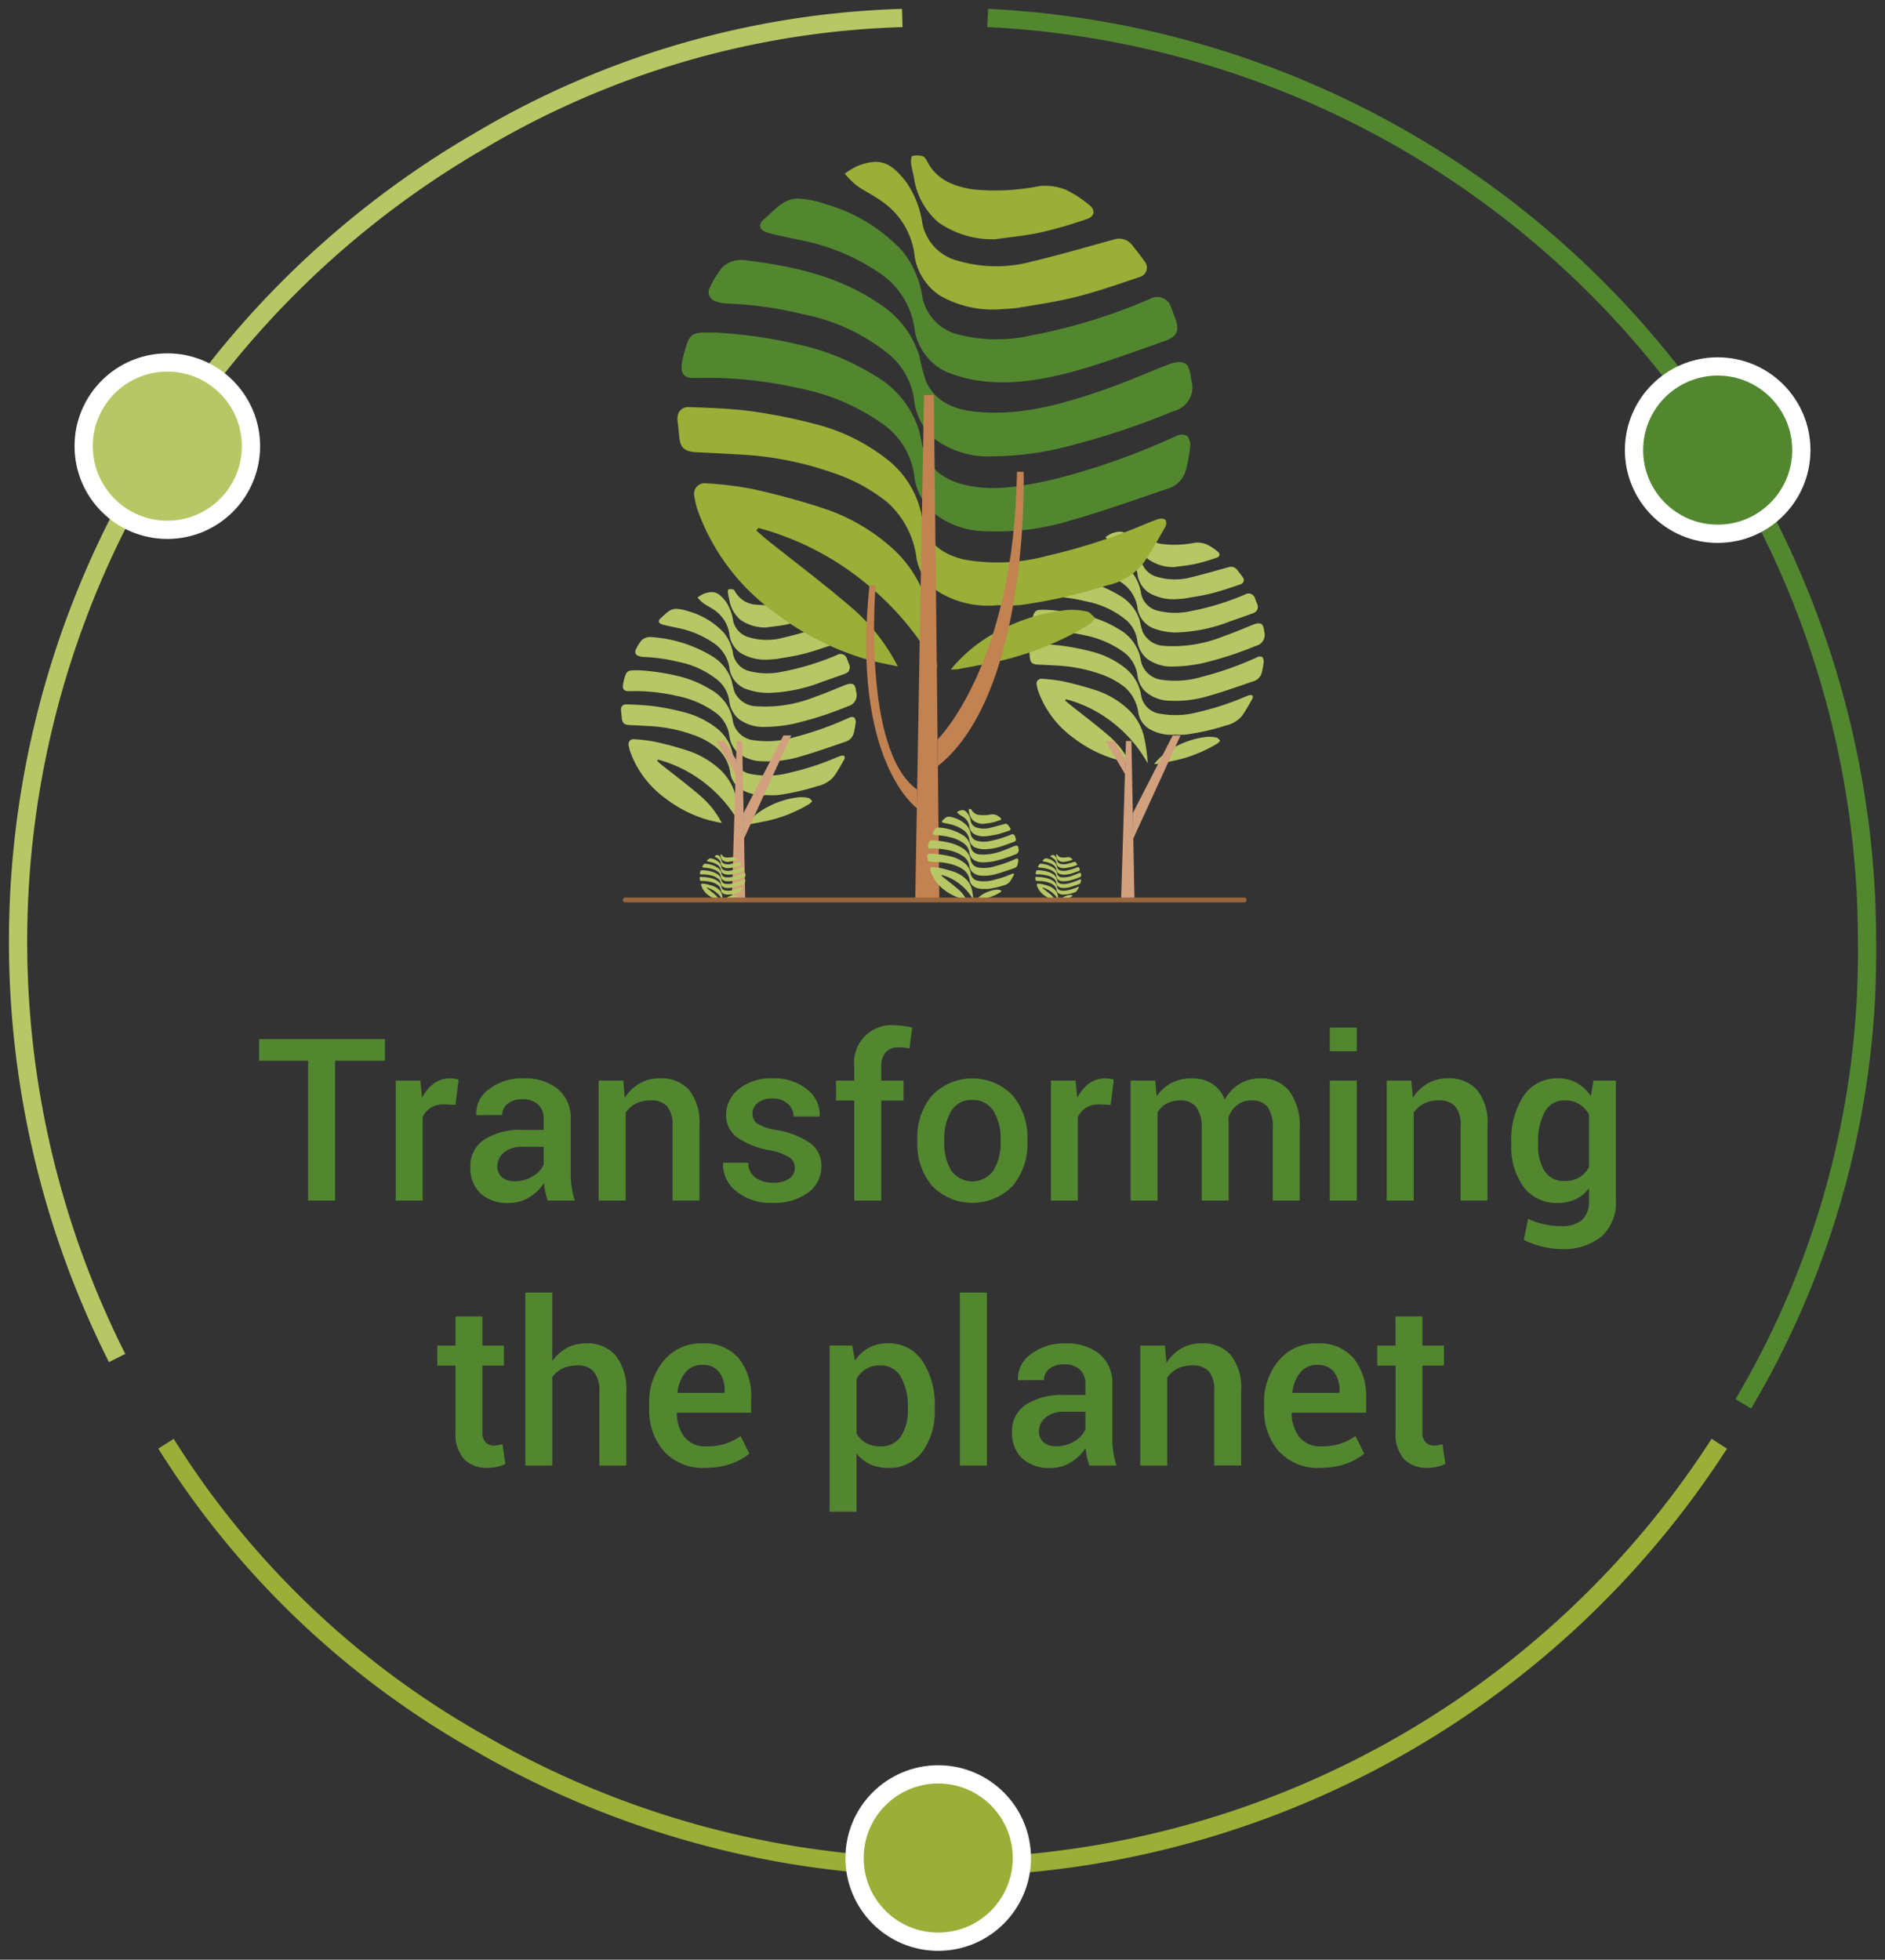 <svg xmlns="http://www.w3.org/2000/svg" xmlns:xlink="http://www.w3.org/1999/xlink" width="196.285" height="204.026" viewBox="0 0 196.285 204.026">
  <rect x="0" y="0" width="196.285" height="204.026" fill="#333333" stroke="none"/>
  <defs>
    <clipPath id="clip-path">
      <rect id="Rectangle_70100" data-name="Rectangle 70100" width="196.286" height="204.026" fill="none"/>
    </clipPath>
  </defs>
  <g id="Group_159669" data-name="Group 159669" transform="translate(19766 -6540)">
    <g id="Group_159668" data-name="Group 159668">
      <g id="Group_159667" data-name="Group 159667" transform="translate(0 13)">
        <path id="Path_32021" data-name="Path 32021" d="M26.805,50.568H21.61V65.124H18.805V50.568H13.693V48.316H26.805Z" transform="translate(-19752.719 6586.866)" fill="#528730"/>
        <path id="Path_32022" data-name="Path 32022" d="M27.136,53.149l-1.2-.045a2.522,2.522,0,0,0-1.369.345,2.3,2.3,0,0,0-.847.981v8.682h-2.8V50.621h2.563l.183,1.812a4.031,4.031,0,0,1,1.217-1.5,2.831,2.831,0,0,1,1.716-.542,2.551,2.551,0,0,1,.473.039,3.465,3.465,0,0,1,.4.1Z" transform="translate(-19745.713 6588.879)" fill="#528730"/>
        <path id="Path_32023" data-name="Path 32023" d="M32.908,63.113c-.1-.317-.183-.624-.248-.924a6.8,6.8,0,0,1-.132-.9,4.8,4.8,0,0,1-1.513,1.472,3.888,3.888,0,0,1-2.112.6,4.147,4.147,0,0,1-2.994-1,3.646,3.646,0,0,1-1.046-2.76A3.256,3.256,0,0,1,26.3,56.77a6.907,6.907,0,0,1,4.029-1.011H32.5v-1.1a2.039,2.039,0,0,0-.571-1.535,2.282,2.282,0,0,0-1.657-.556,2.359,2.359,0,0,0-1.523.457,1.443,1.443,0,0,0-.565,1.182l-2.7.012-.012-.069a3.089,3.089,0,0,1,1.322-2.62,5.591,5.591,0,0,1,3.652-1.143A5.344,5.344,0,0,1,33.97,51.5a3.9,3.9,0,0,1,1.34,3.185v5.553a10.266,10.266,0,0,0,.1,1.481,7.881,7.881,0,0,0,.335,1.393ZM29.481,61.1a3.5,3.5,0,0,0,1.9-.532A2.664,2.664,0,0,0,32.5,59.36V57.514H30.277a2.808,2.808,0,0,0-1.915.6,1.84,1.84,0,0,0-.693,1.426,1.454,1.454,0,0,0,.467,1.137,1.943,1.943,0,0,0,1.346.422" transform="translate(-19741.883 6588.879)" fill="#528730"/>
        <path id="Path_32024" data-name="Path 32024" d="M34.206,50.621l.162,1.8a4.485,4.485,0,0,1,1.541-1.5,4.128,4.128,0,0,1,2.1-.536,3.9,3.9,0,0,1,3.042,1.2,5.455,5.455,0,0,1,1.089,3.751v7.77h-2.8V55.365a3.011,3.011,0,0,0-.567-2.067,2.213,2.213,0,0,0-1.708-.611,3.336,3.336,0,0,0-1.558.341,2.735,2.735,0,0,0-1.05.94v9.143H31.643V50.621Z" transform="translate(-19735.307 6588.879)" fill="#528730"/>
        <path id="Path_32025" data-name="Path 32025" d="M45.7,59.7a1.3,1.3,0,0,0-.548-1.068,5.685,5.685,0,0,0-2.072-.756,8.421,8.421,0,0,1-3.371-1.328,2.791,2.791,0,0,1-1.166-2.354A3.394,3.394,0,0,1,39.869,51.5a5.258,5.258,0,0,1,3.5-1.113,5.416,5.416,0,0,1,3.607,1.149,3.324,3.324,0,0,1,1.31,2.764l-.022.069H45.573a1.756,1.756,0,0,0-.6-1.322,2.264,2.264,0,0,0-1.606-.559,2.288,2.288,0,0,0-1.546.463,1.444,1.444,0,0,0-.53,1.131,1.211,1.211,0,0,0,.5,1.015,5.406,5.406,0,0,0,2.043.682A8.485,8.485,0,0,1,47.3,57.136a2.867,2.867,0,0,1,1.164,2.4,3.316,3.316,0,0,1-1.391,2.752,5.843,5.843,0,0,1-3.67,1.066,5.6,5.6,0,0,1-3.843-1.245,3.525,3.525,0,0,1-1.34-2.864l.024-.069H40.85a1.871,1.871,0,0,0,.784,1.582,3.162,3.162,0,0,0,1.8.5,2.81,2.81,0,0,0,1.667-.427,1.328,1.328,0,0,0,.6-1.131" transform="translate(-19728.932 6588.879)" fill="#528730"/>
        <path id="Path_32026" data-name="Path 32026" d="M46.093,65.835V55.422h-1.9V53.345h1.9V51.889a3.9,3.9,0,0,1,4.283-4.3,5.547,5.547,0,0,1,.82.063c.276.043.589.1.934.179L51.841,50c-.154-.03-.325-.057-.514-.081a5.279,5.279,0,0,0-.6-.033,1.726,1.726,0,0,0-1.369.52,2.184,2.184,0,0,0-.455,1.487v1.456h2.321v2.076H48.9v10.41Z" transform="translate(-19723.139 6586.157)" fill="#528730"/>
        <path id="Path_32027" data-name="Path 32027" d="M48.488,56.752a6.782,6.782,0,0,1,1.531-4.578,5.841,5.841,0,0,1,8.4,0,6.782,6.782,0,0,1,1.531,4.578v.242a6.769,6.769,0,0,1-1.531,4.588,5.857,5.857,0,0,1-8.4-.006,6.771,6.771,0,0,1-1.531-4.582Zm2.805.242a5.547,5.547,0,0,0,.715,2.979,2.7,2.7,0,0,0,4.415-.006,5.431,5.431,0,0,0,.735-2.973v-.242a5.422,5.422,0,0,0-.735-2.951,2.45,2.45,0,0,0-2.22-1.158A2.4,2.4,0,0,0,52.014,53.8a5.509,5.509,0,0,0-.721,2.951Z" transform="translate(-19718.967 6588.879)" fill="#528730"/>
        <path id="Path_32028" data-name="Path 32028" d="M61.77,53.149l-1.2-.045a2.522,2.522,0,0,0-1.369.345,2.3,2.3,0,0,0-.847.981v8.682H55.549V50.621h2.563l.183,1.812a4.031,4.031,0,0,1,1.217-1.5,2.831,2.831,0,0,1,1.716-.542,2.55,2.55,0,0,1,.473.039,3.463,3.463,0,0,1,.4.1Z" transform="translate(-19712.117 6588.879)" fill="#528730"/>
        <path id="Path_32029" data-name="Path 32029" d="M62.325,50.621l.15,1.627a4.232,4.232,0,0,1,1.535-1.373,4.533,4.533,0,0,1,2.135-.485,3.861,3.861,0,0,1,2.1.554,3.359,3.359,0,0,1,1.316,1.663,4.363,4.363,0,0,1,1.523-1.627,4.1,4.1,0,0,1,2.216-.589,3.659,3.659,0,0,1,2.973,1.31,6.1,6.1,0,0,1,1.091,3.966v7.445h-2.8V55.655a3.684,3.684,0,0,0-.548-2.3,2.01,2.01,0,0,0-1.645-.664,2.409,2.409,0,0,0-1.525.485,2.706,2.706,0,0,0-.9,1.3,2.262,2.262,0,0,0,.012.3,1.689,1.689,0,0,1,.012.242v8.093H67.161V55.655A3.652,3.652,0,0,0,66.6,53.38a1.994,1.994,0,0,0-1.645-.691,2.936,2.936,0,0,0-1.448.329,2.408,2.408,0,0,0-.942.928v9.166H59.762V50.621Z" transform="translate(-19708.031 6588.879)" fill="#528730"/>
        <path id="Path_32030" data-name="Path 32030" d="M73.1,50.166H70.291V47.707H73.1Zm0,15.551H70.291V53.227H73.1Z" transform="translate(-19697.818 6586.275)" fill="#528730"/>
        <path id="Path_32031" data-name="Path 32031" d="M75.86,50.621l.162,1.8a4.485,4.485,0,0,1,1.541-1.5,4.128,4.128,0,0,1,2.1-.536,3.9,3.9,0,0,1,3.042,1.2,5.455,5.455,0,0,1,1.089,3.751v7.77h-2.8V55.365a3.012,3.012,0,0,0-.567-2.067,2.213,2.213,0,0,0-1.708-.611,3.336,3.336,0,0,0-1.558.341,2.735,2.735,0,0,0-1.05.94v9.143H73.3V50.621Z" transform="translate(-19694.902 6588.879)" fill="#528730"/>
        <path id="Path_32032" data-name="Path 32032" d="M79.883,57.042a8.258,8.258,0,0,1,1.28-4.823,4.15,4.15,0,0,1,3.6-1.828,3.926,3.926,0,0,1,1.968.481,4.145,4.145,0,0,1,1.436,1.379l.278-1.627h2.33v12.49a4.718,4.718,0,0,1-1.489,3.729,6.171,6.171,0,0,1-4.224,1.316A8.251,8.251,0,0,1,83.1,67.9a9.082,9.082,0,0,1-1.911-.688l.451-2.2a7.06,7.06,0,0,0,1.6.559,8.126,8.126,0,0,0,1.806.2,3.21,3.21,0,0,0,2.228-.652,2.609,2.609,0,0,0,.7-2v-1.28a3.911,3.911,0,0,1-1.391,1.137,4.182,4.182,0,0,1-1.84.386,4.249,4.249,0,0,1-3.579-1.674,7.047,7.047,0,0,1-1.28-4.4Zm2.793.24a4.985,4.985,0,0,0,.67,2.76,2.336,2.336,0,0,0,2.112,1.028,2.875,2.875,0,0,0,1.519-.376,2.766,2.766,0,0,0,1-1.078V54.144a2.974,2.974,0,0,0-1.009-1.068,2.737,2.737,0,0,0-1.483-.388A2.272,2.272,0,0,0,83.358,53.9a6.35,6.35,0,0,0-.682,3.146Z" transform="translate(-19688.514 6588.879)" fill="#528730"/>
        <path id="Path_32033" data-name="Path 32033" d="M27.811,62.972v3.036h2.24v2.078h-2.24v6.9a1.506,1.506,0,0,0,.335,1.1,1.208,1.208,0,0,0,.888.329,2.629,2.629,0,0,0,.451-.039,2.983,2.983,0,0,0,.416-.11l.3,2.055a3.246,3.246,0,0,1-.849.305,4.682,4.682,0,0,1-1.02.11A3.235,3.235,0,0,1,25.9,77.83a3.95,3.95,0,0,1-.883-2.845v-6.9h-1.9V66.008h1.9V62.972Z" transform="translate(-19743.58 6601.082)" fill="#528730"/>
        <path id="Path_32034" data-name="Path 32034" d="M30.571,68.845a4.446,4.446,0,0,1,1.519-1.361A4.079,4.079,0,0,1,34.068,67a3.934,3.934,0,0,1,3.1,1.251,5.684,5.684,0,0,1,1.113,3.861V79.72h-2.8V72.088a3.228,3.228,0,0,0-.571-2.13,2.124,2.124,0,0,0-1.7-.662,3.537,3.537,0,0,0-1.558.317,2.819,2.819,0,0,0-1.074.883V79.72H27.766V61.712h2.805Z" transform="translate(-19739.066 6599.86)" fill="#528730"/>
        <path id="Path_32035" data-name="Path 32035" d="M40.133,77.358a5.441,5.441,0,0,1-4.277-1.724,6.468,6.468,0,0,1-1.541-4.474V70.7a6.684,6.684,0,0,1,1.541-4.531,4.988,4.988,0,0,1,3.98-1.769,4.671,4.671,0,0,1,3.808,1.554A6.279,6.279,0,0,1,44.936,70.1v1.513H37.214l-.024.057A4.117,4.117,0,0,0,38,74.16a2.755,2.755,0,0,0,2.3.959,6.3,6.3,0,0,0,1.98-.278,5.623,5.623,0,0,0,1.552-.8l.912,1.834a5.945,5.945,0,0,1-1.893,1.052,7.954,7.954,0,0,1-2.713.426m-.3-10.711a2.174,2.174,0,0,0-1.757.79,3.943,3.943,0,0,0-.82,2.061l.024.059h4.884v-.221a3.146,3.146,0,0,0-.561-1.944,2.066,2.066,0,0,0-1.769-.745" transform="translate(-19732.715 6602.463)" fill="#528730"/>
        <path id="Path_32036" data-name="Path 32036" d="M54.793,71.286a7.045,7.045,0,0,1-1.28,4.4,4.239,4.239,0,0,1-3.568,1.674,4.414,4.414,0,0,1-1.881-.38,3.88,3.88,0,0,1-1.409-1.121v6.062H43.85v-17.3h2.366l.278,1.57a4.177,4.177,0,0,1,1.448-1.34,4.068,4.068,0,0,1,1.968-.461,4.151,4.151,0,0,1,3.6,1.83A8.213,8.213,0,0,1,54.8,71.043ZM52,71.044a6.09,6.09,0,0,0-.721-3.134,2.348,2.348,0,0,0-2.153-1.217,2.8,2.8,0,0,0-1.489.374,2.761,2.761,0,0,0-.981,1.046v5.644a2.6,2.6,0,0,0,.981,1.011,3,3,0,0,0,1.513.351,2.406,2.406,0,0,0,2.141-1.056A4.894,4.894,0,0,0,52,71.286Z" transform="translate(-19723.467 6602.463)" fill="#528730"/>
        <rect id="Rectangle_70099" data-name="Rectangle 70099" width="2.805" height="18.008" transform="translate(-19666.043 6661.57)" fill="#528730"/>
        <path id="Path_32037" data-name="Path 32037" d="M61.539,77.116q-.151-.476-.248-.924a6.8,6.8,0,0,1-.132-.9,4.805,4.805,0,0,1-1.513,1.472,3.888,3.888,0,0,1-2.112.6,4.147,4.147,0,0,1-2.994-1,3.646,3.646,0,0,1-1.046-2.76,3.256,3.256,0,0,1,1.432-2.821,6.907,6.907,0,0,1,4.029-1.011h2.181v-1.1a2.042,2.042,0,0,0-.571-1.535,2.29,2.29,0,0,0-1.657-.554,2.358,2.358,0,0,0-1.523.455,1.449,1.449,0,0,0-.565,1.184l-2.7.012-.012-.069a3.087,3.087,0,0,1,1.322-2.62,5.591,5.591,0,0,1,3.651-1.14A5.343,5.343,0,0,1,62.6,65.5a3.9,3.9,0,0,1,1.34,3.185v5.553a10.265,10.265,0,0,0,.1,1.481,7.88,7.88,0,0,0,.335,1.393Zm-3.428-2.009a3.5,3.5,0,0,0,1.9-.532,2.664,2.664,0,0,0,1.125-1.212V71.518H58.908a2.808,2.808,0,0,0-1.915.6,1.84,1.84,0,0,0-.693,1.426,1.454,1.454,0,0,0,.467,1.137,1.943,1.943,0,0,0,1.346.422" transform="translate(-19714.111 6602.464)" fill="#528730"/>
        <path id="Path_32038" data-name="Path 32038" d="M62.837,64.626l.162,1.8a4.485,4.485,0,0,1,1.541-1.5,4.128,4.128,0,0,1,2.1-.536,3.9,3.9,0,0,1,3.042,1.2,5.455,5.455,0,0,1,1.089,3.751v7.77h-2.8V69.37A3.012,3.012,0,0,0,67.4,67.3a2.213,2.213,0,0,0-1.708-.611,3.336,3.336,0,0,0-1.558.341,2.735,2.735,0,0,0-1.05.94v9.143h-2.81V64.626Z" transform="translate(-19707.535 6602.464)" fill="#528730"/>
        <path id="Path_32039" data-name="Path 32039" d="M72.635,77.358a5.441,5.441,0,0,1-4.277-1.724,6.468,6.468,0,0,1-1.541-4.474V70.7a6.684,6.684,0,0,1,1.541-4.531A4.987,4.987,0,0,1,72.336,64.4a4.673,4.673,0,0,1,3.81,1.554A6.279,6.279,0,0,1,77.438,70.1v1.513H69.716l-.024.057a4.1,4.1,0,0,0,.808,2.49,2.755,2.755,0,0,0,2.3.959,6.3,6.3,0,0,0,1.98-.278,5.651,5.651,0,0,0,1.552-.8l.912,1.834a5.945,5.945,0,0,1-1.893,1.052,7.954,7.954,0,0,1-2.713.426m-.3-10.711a2.172,2.172,0,0,0-1.755.79,3.943,3.943,0,0,0-.82,2.061l.024.059h4.884v-.221a3.146,3.146,0,0,0-.561-1.944,2.07,2.07,0,0,0-1.771-.745" transform="translate(-19701.188 6602.463)" fill="#528730"/>
        <path id="Path_32040" data-name="Path 32040" d="M77.5,62.972v3.036h2.24v2.078H77.5v6.9a1.506,1.506,0,0,0,.335,1.1,1.208,1.208,0,0,0,.888.329,2.629,2.629,0,0,0,.451-.039,2.984,2.984,0,0,0,.416-.11l.3,2.055a3.246,3.246,0,0,1-.849.305,4.682,4.682,0,0,1-1.02.11,3.235,3.235,0,0,1-2.431-.906,3.95,3.95,0,0,1-.883-2.845v-6.9H72.8V66.008h1.9V62.972Z" transform="translate(-19695.385 6601.082)" fill="#528730"/>
      </g>
      <rect id="Rectangle_70100-8" data-name="Rectangle 70100" width="196.286" height="204.026" transform="translate(-19766 6540)" fill="none"/>
      <g id="Group_155613" data-name="Group 155613" transform="translate(-19766 6540)">
        <g id="Group_155612" data-name="Group 155612" clip-path="url(#clip-path)">
          <path id="Path_32041" data-name="Path 32041" d="M56.02,32.226a22.715,22.715,0,0,1,4.019.561,11.729,11.729,0,0,1,3.607,1.458A4.631,4.631,0,0,1,65.8,36.863c.067.246.11.5.16.751a2.518,2.518,0,0,0,2.141,1.9,9.794,9.794,0,0,0,4.23-.317,34.057,34.057,0,0,0,5.778-2.057.547.547,0,0,1,.473.008.684.684,0,0,1,.15.5,8.3,8.3,0,0,1-.187,1.068,1.287,1.287,0,0,1-.922.967c-1.531.518-3.053,1.066-4.6,1.505a11.812,11.812,0,0,1-3.95.51,3.99,3.99,0,0,1-2.622-.928,2.748,2.748,0,0,1-.865-1.716,3.6,3.6,0,0,0-1.507-2.47,10.263,10.263,0,0,0-4.015-1.706,19.605,19.605,0,0,0-4.945-.477c-.512.01-.689-.225-.6-.745a6.016,6.016,0,0,1,.185-.743c.171-.563.341-.684.934-.684Z" transform="translate(52.857 31.259)" fill="#b8c765"/>
          <path id="Path_32042" data-name="Path 32042" d="M56.933,30.482a13.884,13.884,0,0,1,6.288,2.029,4.588,4.588,0,0,1,1.966,2.51,9.332,9.332,0,0,0,.315,1.212,2.59,2.59,0,0,0,2.279,1.448,13.887,13.887,0,0,0,6.129-1c1-.345,1.978-.764,2.963-1.162.29-.118.821-.327,1.083-.037a1.442,1.442,0,0,1,.185.67,1.165,1.165,0,0,1-.829,1.515A36.152,36.152,0,0,1,72.448,39.3a14.647,14.647,0,0,1-3.735.526A4.31,4.31,0,0,1,66,39.053a2.847,2.847,0,0,1-1.062-1.917A3.442,3.442,0,0,0,63.791,35a9.274,9.274,0,0,0-4.167-1.95,17.772,17.772,0,0,0-3.676-.512,1.53,1.53,0,0,1-.441-.1.449.449,0,0,1-.315-.632A4.6,4.6,0,0,1,55.82,30.8a1.317,1.317,0,0,1,1.113-.313" transform="translate(53.489 29.564)" fill="#b8c765"/>
          <path id="Path_32043" data-name="Path 32043" d="M67.637,37.735a6.742,6.742,0,0,1-2.388-.5A2.708,2.708,0,0,1,63.734,35.1a3.8,3.8,0,0,0-1.684-2.591,10.09,10.09,0,0,0-3.75-1.545c-.51-.116-1.028-.209-1.531-.351-.431-.122-.5-.4-.16-.676.489-.4.91-.977,1.619-.952a4.766,4.766,0,0,1,1.347.282,7.987,7.987,0,0,1,3.593,2.208,4.574,4.574,0,0,1,.955,2.214,2.3,2.3,0,0,0,1.8,1.793,7.373,7.373,0,0,0,3.331.035,27.224,27.224,0,0,0,5.7-1.743.691.691,0,0,1,1.03.418c.065.148.112.3.173.453a.767.767,0,0,1-.061.9,1.34,1.34,0,0,1-.465.24c-.735.262-1.468.526-2.206.776a16.609,16.609,0,0,1-5.786,1.174" transform="translate(54.7 28.116)" fill="#b8c765"/>
          <path id="Path_32044" data-name="Path 32044" d="M69.652,43.469a4.483,4.483,0,0,1-2.695-.563,2.442,2.442,0,0,1-1.168-1.633,4.324,4.324,0,0,0-1.395-2.709,8.366,8.366,0,0,0-2.64-1.416,15.768,15.768,0,0,0-4.2-.847c-.723-.039-1.446-.087-2.173-.112-.672-.026-.869-.2-.914-.867-.014-.209-.043-.418-.065-.626-.047-.406.156-.682.565-.666.983.037,1.97.067,2.941.2a26.685,26.685,0,0,1,3.05.611,9.147,9.147,0,0,1,3.562,1.8,4.526,4.526,0,0,1,1.558,2.819A2.3,2.3,0,0,0,68.05,41.3a9.069,9.069,0,0,0,4-.181,27.923,27.923,0,0,0,4.511-1.448c.248-.1.492-.213.747-.292a.421.421,0,0,1,.343.024.366.366,0,0,1,0,.339c-.339.6-.674,1.2-1.07,1.769a3.076,3.076,0,0,1-1.745,1.03,23.969,23.969,0,0,1-4.123.93,8.143,8.143,0,0,1-1.052.006" transform="translate(52.759 33.007)" fill="#b8c765"/>
          <path id="Path_32045" data-name="Path 32045" d="M57.761,38.127c.183.162.362.327.554.479,1.263,1,2.555,1.976,3.782,3.02A9.288,9.288,0,0,1,64.5,44.6c-.538-.12-1.026-.2-1.493-.341a13.306,13.306,0,0,1-4.336-2.2,10.315,10.315,0,0,1-3.717-4.919,4.569,4.569,0,0,1-.154-.64.509.509,0,0,1,.573-.623,16.968,16.968,0,0,1,2.191.268c1.119.248,2.238.544,3.329.9a9.163,9.163,0,0,1,3.495,2.065,5.7,5.7,0,0,1,1.631,3,19.4,19.4,0,0,1,.349,2.583,13.936,13.936,0,0,0-3.6-4.222A13.579,13.579,0,0,0,57.849,38c-.03.043-.061.087-.089.13" transform="translate(53.15 34.794)" fill="#b8c765"/>
          <path id="Path_32046" data-name="Path 32046" d="M65.712,35.128a5.083,5.083,0,0,1-2.724-.65,2.752,2.752,0,0,1-1.235-2.033,3.654,3.654,0,0,0-1.472-2.413c-.4-.3-.857-.512-1.267-.8a4.375,4.375,0,0,1-.577-.569,3.8,3.8,0,0,1,.6-.366c1.111-.426,1.606-.148,2.319.747a4.681,4.681,0,0,1,.786,2.031A2.3,2.3,0,0,0,63.809,32.8a6.523,6.523,0,0,0,3.57.037c1.3-.309,2.583-.69,3.873-1.042a.782.782,0,0,1,.9.29c.193.25.392.5.571.755a.455.455,0,0,1-.219.735c-.983.331-1.964.674-2.965.932-.914.236-1.85.372-2.782.532-.343.059-.7.059-1.048.087" transform="translate(56.683 27.256)" fill="#b8c765"/>
          <path id="Path_32047" data-name="Path 32047" d="M64.037,31.936a4.51,4.51,0,0,1-2.689-.8,3.467,3.467,0,0,1-1.17-2.169c-.045-.217-.108-.429-.132-.65-.016-.114.01-.333.057-.347a.986.986,0,0,1,.491.01c.085.022.164.136.209.229a2.671,2.671,0,0,0,2.169,1.349,10.7,10.7,0,0,0,3.207-.158,2.6,2.6,0,0,1,1.249.185,5.166,5.166,0,0,1,1.083.7c.335.238.307.556-.081.684a22.052,22.052,0,0,1-2.179.636c-.727.158-1.476.225-2.214.331" transform="translate(58.24 27.103)" fill="#b8c765"/>
          <path id="Path_32048" data-name="Path 32048" d="M61.006,41.776a7.185,7.185,0,0,1,2.462-1.927,8.758,8.758,0,0,1,3.063-.9,3.158,3.158,0,0,1,.971.077c.146.033.26.207.388.315a1.53,1.53,0,0,1-.278.286,14.345,14.345,0,0,1-4.59,1.814c-.546.114-1.1.215-1.649.317a2.846,2.846,0,0,1-.368.022" transform="translate(59.175 37.765)" fill="#b8c765"/>
          <path id="Path_32049" data-name="Path 32049" d="M55.044,45.991a4.345,4.345,0,0,1,.782.108,2.308,2.308,0,0,1,.7.286.91.91,0,0,1,.42.508c.012.047.02.1.033.146a.49.49,0,0,0,.416.372,1.874,1.874,0,0,0,.821-.063,6.669,6.669,0,0,0,1.127-.4.1.1,0,0,1,.091,0,.15.15,0,0,1,.032.1c-.01.069-.026.14-.039.209a.244.244,0,0,1-.181.187c-.3.1-.591.209-.9.294a2.253,2.253,0,0,1-.768.1.766.766,0,0,1-.508-.177.534.534,0,0,1-.169-.335.689.689,0,0,0-.294-.481,1.951,1.951,0,0,0-.78-.333,3.78,3.78,0,0,0-.963-.093c-.1,0-.136-.045-.118-.148a1.11,1.11,0,0,1,.037-.144c.032-.108.065-.132.179-.132Z" transform="translate(53.103 44.611)" fill="#b8c765"/>
          <path id="Path_32050" data-name="Path 32050" d="M55.22,45.651a2.657,2.657,0,0,1,1.221.4.9.9,0,0,1,.386.489,1.6,1.6,0,0,0,.061.236.5.5,0,0,0,.443.282,2.677,2.677,0,0,0,1.192-.2c.2-.069.384-.15.577-.227.057-.024.16-.065.213-.01a.279.279,0,0,1,.033.132.225.225,0,0,1-.16.3,6.947,6.947,0,0,1-.948.317,2.764,2.764,0,0,1-.725.1.843.843,0,0,1-.532-.15.549.549,0,0,1-.2-.372.694.694,0,0,0-.225-.418,1.834,1.834,0,0,0-.814-.38,3.473,3.473,0,0,0-.713-.1.323.323,0,0,1-.087-.018.088.088,0,0,1-.061-.124.85.85,0,0,1,.122-.2.257.257,0,0,1,.217-.063" transform="translate(53.226 44.281)" fill="#b8c765"/>
          <path id="Path_32051" data-name="Path 32051" d="M57.3,47.062a1.286,1.286,0,0,1-.465-.1.517.517,0,0,1-.294-.414.735.735,0,0,0-.329-.5,1.943,1.943,0,0,0-.731-.3c-.1-.024-.2-.039-.3-.067s-.1-.077-.032-.13c.1-.081.177-.191.313-.187a.925.925,0,0,1,.266.053,1.529,1.529,0,0,1,.7.431.858.858,0,0,1,.185.429.451.451,0,0,0,.353.351,1.44,1.44,0,0,0,.648.006,5.466,5.466,0,0,0,1.109-.339.135.135,0,0,1,.2.081c.012.028.022.061.033.089a.154.154,0,0,1-.012.175.315.315,0,0,1-.093.047l-.427.15a3.185,3.185,0,0,1-1.127.229" transform="translate(53.462 43.999)" fill="#b8c765"/>
          <path id="Path_32052" data-name="Path 32052" d="M57.7,48.18a.885.885,0,0,1-.524-.108.48.48,0,0,1-.229-.317.836.836,0,0,0-.272-.528,1.551,1.551,0,0,0-.514-.278,3.03,3.03,0,0,0-.818-.165c-.14-.006-.28-.018-.422-.022s-.171-.039-.177-.167a.787.787,0,0,0-.016-.12c-.006-.079.032-.134.112-.132a5.566,5.566,0,0,1,.573.039A4.71,4.71,0,0,1,56,46.5a1.822,1.822,0,0,1,.691.349A.886.886,0,0,1,57,47.4a.448.448,0,0,0,.382.357,1.762,1.762,0,0,0,.778-.035,5.372,5.372,0,0,0,.879-.282c.047-.02.1-.039.146-.057.02-.006.055-.006.065.006a.06.06,0,0,1,0,.065c-.065.116-.13.232-.207.343a.611.611,0,0,1-.339.2,4.669,4.669,0,0,1-.8.179,1.45,1.45,0,0,1-.207,0" transform="translate(53.084 44.951)" fill="#b8c765"/>
          <path id="Path_32053" data-name="Path 32053" d="M55.382,47.138c.037.033.071.065.106.093.246.2.5.386.737.589a1.789,1.789,0,0,1,.469.577c-.1-.024-.2-.037-.29-.065a2.6,2.6,0,0,1-.845-.429,1.965,1.965,0,0,1-.721-.955.59.59,0,0,1-.032-.126.1.1,0,0,1,.11-.122,3.892,3.892,0,0,1,.427.051c.219.051.433.108.648.177a1.832,1.832,0,0,1,.682.4,1.122,1.122,0,0,1,.317.583,3.8,3.8,0,0,1,.065.5,2.682,2.682,0,0,0-.7-.821,2.632,2.632,0,0,0-.957-.483l-.018.026" transform="translate(53.161 45.298)" fill="#b8c765"/>
          <path id="Path_32054" data-name="Path 32054" d="M56.931,46.555a.975.975,0,0,1-.53-.128.533.533,0,0,1-.24-.394.687.687,0,0,0-.29-.469c-.075-.059-.165-.1-.244-.158a.6.6,0,0,1-.112-.11.583.583,0,0,1,.116-.069c.217-.087.313-.032.451.142a.884.884,0,0,1,.154.394.446.446,0,0,0,.323.339,1.3,1.3,0,0,0,.693.01c.254-.061.5-.136.754-.207a.158.158,0,0,1,.177.059c.037.047.075.1.112.148a.088.088,0,0,1-.045.142c-.189.065-.38.132-.575.181-.179.045-.361.073-.542.1-.065.012-.136.012-.2.018" transform="translate(53.849 43.831)" fill="#b8c765"/>
          <path id="Path_32055" data-name="Path 32055" d="M56.6,45.934a.858.858,0,0,1-.522-.156.676.676,0,0,1-.229-.424.92.92,0,0,1-.026-.128.1.1,0,0,1,.01-.065.2.2,0,0,1,.1,0c.018,0,.03.026.041.043a.513.513,0,0,0,.422.264,2.02,2.02,0,0,0,.624-.032.551.551,0,0,1,.244.035,1.159,1.159,0,0,1,.209.138c.067.047.059.106-.016.134-.14.045-.282.091-.422.122s-.29.045-.433.065" transform="translate(54.151 43.801)" fill="#b8c765"/>
          <path id="Path_32056" data-name="Path 32056" d="M56.014,47.85a1.344,1.344,0,0,1,.481-.376,1.648,1.648,0,0,1,.6-.175.662.662,0,0,1,.187.014c.032.008.053.041.077.061-.018.02-.03.045-.055.057a2.774,2.774,0,0,1-.89.355l-.323.061h-.071" transform="translate(54.333 45.877)" fill="#b8c765"/>
          <path id="Path_32057" data-name="Path 32057" d="M34.453,35.42a22.719,22.719,0,0,1,4.019.563,11.725,11.725,0,0,1,3.607,1.456,4.628,4.628,0,0,1,2.155,2.62c.067.246.11.5.16.751a2.506,2.506,0,0,0,2.141,1.9,9.853,9.853,0,0,0,4.23-.311,34.242,34.242,0,0,0,5.778-2.061.554.554,0,0,1,.473.008.684.684,0,0,1,.15.5,7.916,7.916,0,0,1-.187,1.068,1.284,1.284,0,0,1-.922.967C54.526,43.4,53,43.947,51.451,44.39A11.9,11.9,0,0,1,47.5,44.9a4.046,4.046,0,0,1-2.626-.926,2.787,2.787,0,0,1-.861-1.722,3.606,3.606,0,0,0-1.507-2.468,10.218,10.218,0,0,0-4.015-1.7,19.517,19.517,0,0,0-4.945-.479c-.512.01-.691-.225-.6-.745a5.931,5.931,0,0,1,.185-.743c.171-.563.341-.684.934-.684Z" transform="translate(31.936 34.357)" fill="#b8c765"/>
          <path id="Path_32058" data-name="Path 32058" d="M35.364,33.676A13.884,13.884,0,0,1,41.653,35.7a4.6,4.6,0,0,1,1.968,2.51,9.026,9.026,0,0,0,.313,1.212,2.6,2.6,0,0,0,2.279,1.45,13.907,13.907,0,0,0,6.129-1c1-.345,1.978-.764,2.961-1.162.292-.118.823-.327,1.085-.037a1.455,1.455,0,0,1,.185.67,1.165,1.165,0,0,1-.831,1.515,36.126,36.126,0,0,1-4.862,1.631,14.635,14.635,0,0,1-3.735.526,4.294,4.294,0,0,1-2.711-.766,2.833,2.833,0,0,1-1.06-1.917,3.454,3.454,0,0,0-1.152-2.139,9.253,9.253,0,0,0-4.165-1.948,17.7,17.7,0,0,0-3.678-.514,1.53,1.53,0,0,1-.441-.1A.448.448,0,0,1,33.625,35a4.5,4.5,0,0,1,.626-1.009,1.318,1.318,0,0,1,1.113-.315" transform="translate(32.569 32.662)" fill="#b8c765"/>
          <path id="Path_32059" data-name="Path 32059" d="M46.069,40.928a6.742,6.742,0,0,1-2.388-.5,2.705,2.705,0,0,1-1.515-2.135A3.8,3.8,0,0,0,40.48,35.7a10.133,10.133,0,0,0-3.751-1.546c-.51-.116-1.028-.207-1.531-.351-.431-.122-.494-.4-.16-.676.487-.4.91-.977,1.619-.951A4.836,4.836,0,0,1,38,32.458a7.971,7.971,0,0,1,3.6,2.211,4.585,4.585,0,0,1,.957,2.214,2.3,2.3,0,0,0,1.8,1.8,7.393,7.393,0,0,0,3.329.033,27.2,27.2,0,0,0,5.7-1.743.693.693,0,0,1,1.03.418c.065.148.114.3.173.453a.77.77,0,0,1-.059.9,1.317,1.317,0,0,1-.467.24c-.735.262-1.468.526-2.206.776a16.564,16.564,0,0,1-5.786,1.174" transform="translate(33.781 31.213)" fill="#b8c765"/>
          <path id="Path_32060" data-name="Path 32060" d="M48.085,46.664A4.5,4.5,0,0,1,45.39,46.1a2.438,2.438,0,0,1-1.168-1.633,4.3,4.3,0,0,0-1.4-2.7,8.267,8.267,0,0,0-2.638-1.42,15.768,15.768,0,0,0-4.2-.847c-.723-.039-1.446-.087-2.173-.112-.672-.028-.871-.2-.914-.865-.014-.211-.043-.418-.067-.628-.045-.406.158-.682.569-.664a28.815,28.815,0,0,1,2.939.2,26.274,26.274,0,0,1,3.05.613,9.143,9.143,0,0,1,3.562,1.793,4.54,4.54,0,0,1,1.558,2.819A2.3,2.3,0,0,0,46.48,44.5a9.041,9.041,0,0,0,4-.181,27.923,27.923,0,0,0,4.511-1.448c.248-.1.493-.213.747-.292a.421.421,0,0,1,.343.026.366.366,0,0,1,0,.339c-.339.6-.674,1.2-1.07,1.767a3.077,3.077,0,0,1-1.743,1.03,24.218,24.218,0,0,1-4.125.93,8.138,8.138,0,0,1-1.052.008" transform="translate(31.838 36.106)" fill="#b8c765"/>
          <path id="Path_32061" data-name="Path 32061" d="M36.194,41.323c.183.16.362.327.554.477,1.263,1,2.555,1.976,3.782,3.022a9.315,9.315,0,0,1,2.4,2.971c-.538-.118-1.026-.2-1.493-.339a13.278,13.278,0,0,1-4.338-2.2,10.327,10.327,0,0,1-3.715-4.917,4.533,4.533,0,0,1-.154-.646.51.51,0,0,1,.573-.623,16.307,16.307,0,0,1,2.191.27,34.332,34.332,0,0,1,3.329.9,9.159,9.159,0,0,1,3.5,2.062,5.7,5.7,0,0,1,1.631,3,19.444,19.444,0,0,1,.349,2.583,13.952,13.952,0,0,0-3.6-4.22,13.584,13.584,0,0,0-4.915-2.472c-.03.045-.061.087-.089.132" transform="translate(32.23 37.893)" fill="#b8c765"/>
          <path id="Path_32062" data-name="Path 32062" d="M44.146,38.322a5.085,5.085,0,0,1-2.726-.65,2.746,2.746,0,0,1-1.235-2.031,3.663,3.663,0,0,0-1.47-2.415c-.4-.3-.861-.512-1.269-.8a4.517,4.517,0,0,1-.577-.571,4.052,4.052,0,0,1,.6-.366c1.111-.426,1.606-.146,2.319.747a4.682,4.682,0,0,1,.786,2.031A2.3,2.3,0,0,0,42.241,36a6.542,6.542,0,0,0,3.57.035c1.3-.309,2.583-.689,3.873-1.042a.784.784,0,0,1,.9.29c.2.25.392.5.571.755a.455.455,0,0,1-.219.735c-.983.331-1.964.674-2.965.932-.914.236-1.85.374-2.782.532-.345.059-.7.059-1.046.087" transform="translate(35.763 30.354)" fill="#b8c765"/>
          <path id="Path_32063" data-name="Path 32063" d="M42.47,35.129a4.51,4.51,0,0,1-2.689-.8,3.455,3.455,0,0,1-1.168-2.169,6.135,6.135,0,0,1-.134-.65c-.018-.116.01-.333.057-.347a1.01,1.01,0,0,1,.491.01c.085.022.164.136.209.229A2.666,2.666,0,0,0,41.4,32.749a10.7,10.7,0,0,0,3.207-.158,2.648,2.648,0,0,1,1.249.185,5.166,5.166,0,0,1,1.083.7c.333.238.307.558-.083.684a21.86,21.86,0,0,1-2.177.636c-.727.16-1.476.225-2.214.331" transform="translate(37.319 30.202)" fill="#b8c765"/>
          <path id="Path_32064" data-name="Path 32064" d="M39.439,44.967A7.186,7.186,0,0,1,41.9,43.041a8.771,8.771,0,0,1,3.063-.9,3.22,3.22,0,0,1,.971.077c.146.033.26.207.388.315a1.542,1.542,0,0,1-.278.288,14.387,14.387,0,0,1-4.59,1.812c-.546.116-1.1.215-1.649.317a2.848,2.848,0,0,1-.368.022" transform="translate(38.256 40.861)" fill="#b8c765"/>
          <path id="Path_32065" data-name="Path 32065" d="M39.369,17.574a49.268,49.268,0,0,1,8.778,1.231,25.508,25.508,0,0,1,7.884,3.178A10.135,10.135,0,0,1,60.739,27.7c.15.54.238,1.1.355,1.643.538,2.547,2.6,3.717,4.675,4.149,3.142.658,6.186,0,9.237-.691a73.635,73.635,0,0,0,12.628-4.5,1.2,1.2,0,0,1,1.028.024,1.468,1.468,0,0,1,.331,1.082,18.254,18.254,0,0,1-.406,2.334A2.823,2.823,0,0,1,86.57,33.86C83.225,34.989,79.9,36.189,76.5,37.15a25.951,25.951,0,0,1-8.627,1.111,8.75,8.75,0,0,1-5.731-2.021,6.055,6.055,0,0,1-1.883-3.755,7.875,7.875,0,0,0-3.294-5.4,22.38,22.38,0,0,0-8.77-3.723,42.6,42.6,0,0,0-10.807-1.046c-1.113.028-1.511-.491-1.318-1.625a15.473,15.473,0,0,1,.408-1.627c.374-1.229.747-1.489,2.039-1.489Z" transform="translate(34.945 17.047)" fill="#528730"/>
          <path id="Path_32066" data-name="Path 32066" d="M41.359,13.763c4.866.593,9.592,1.629,13.741,4.436a10.041,10.041,0,0,1,4.3,5.482,20.128,20.128,0,0,0,.686,2.648c.952,2.106,2.835,2.929,4.978,3.17,4.661.524,9.06-.709,13.392-2.2,2.187-.749,4.326-1.674,6.471-2.537.64-.26,1.795-.715,2.374-.085a3.338,3.338,0,0,1,.4,1.464,2.556,2.556,0,0,1-1.82,3.317,79.787,79.787,0,0,1-10.618,3.558,31.81,31.81,0,0,1-8.163,1.15,9.4,9.4,0,0,1-5.924-1.68A6.18,6.18,0,0,1,58.861,28.3a7.505,7.505,0,0,0-2.522-4.671,20.213,20.213,0,0,0-9.1-4.265,38.709,38.709,0,0,0-8.03-1.115,3.8,3.8,0,0,1-.969-.211.987.987,0,0,1-.682-1.389,10.473,10.473,0,0,1,1.367-2.2,2.885,2.885,0,0,1,2.435-.689" transform="translate(36.328 13.343)" fill="#528730"/>
          <path id="Path_32067" data-name="Path 32067" d="M64.747,29.612a14.789,14.789,0,0,1-5.217-1.089,5.888,5.888,0,0,1-3.308-4.667A8.3,8.3,0,0,0,52.539,18.2a22,22,0,0,0-8.2-3.384c-1.117-.252-2.248-.449-3.347-.76-.94-.27-1.08-.865-.345-1.479,1.058-.883,1.984-2.132,3.532-2.078a10.613,10.613,0,0,1,2.949.617,17.413,17.413,0,0,1,7.845,4.826,9.956,9.956,0,0,1,2.1,4.828,5.045,5.045,0,0,0,3.938,3.93,16.124,16.124,0,0,0,7.277.069,59.379,59.379,0,0,0,12.439-3.806,1.517,1.517,0,0,1,2.256.908c.144.325.248.666.382,1,.254.64.455,1.444-.134,1.966a3.01,3.01,0,0,1-1.017.518c-1.608.573-3.213,1.15-4.823,1.7-3.936,1.347-8.361,2.717-12.641,2.565" transform="translate(38.977 10.178)" fill="#528730"/>
          <path id="Path_32068" data-name="Path 32068" d="M69.154,42.141a9.826,9.826,0,0,1-5.888-1.233,5.326,5.326,0,0,1-2.551-3.572,9.418,9.418,0,0,0-3.048-5.908,18.212,18.212,0,0,0-5.766-3.1,34.379,34.379,0,0,0-9.184-1.85c-1.582-.085-3.164-.187-4.748-.248-1.476-.057-1.9-.445-2-1.887-.03-.459-.1-.914-.148-1.369-.1-.89.347-1.493,1.243-1.458,2.143.085,4.3.146,6.424.431a56.906,56.906,0,0,1,6.664,1.334A20.061,20.061,0,0,1,57.939,27.2a9.893,9.893,0,0,1,3.4,6.154c.414,2.325,2.122,3.524,4.306,4.029a19.808,19.808,0,0,0,8.735-.4,61.286,61.286,0,0,0,9.854-3.168c.542-.219,1.074-.463,1.629-.634a.9.9,0,0,1,.751.059.794.794,0,0,1,0,.737c-.749,1.3-1.478,2.63-2.336,3.855A6.714,6.714,0,0,1,80.466,40.1a52.462,52.462,0,0,1-9.009,2.031,18.317,18.317,0,0,1-2.3.014" transform="translate(34.734 20.866)" fill="#9bae38"/>
          <path id="Path_32069" data-name="Path 32069" d="M43.17,30.469c.4.349.8.711,1.212,1.046,2.758,2.195,5.581,4.314,8.262,6.6a20.333,20.333,0,0,1,5.256,6.5c-1.18-.264-2.242-.435-3.264-.743a29.087,29.087,0,0,1-9.472-4.807,22.5,22.5,0,0,1-8.12-10.748,8.606,8.606,0,0,1-.331-1.412,1.1,1.1,0,0,1,1.243-1.355,36.262,36.262,0,0,1,4.787.583c2.449.548,4.89,1.188,7.273,1.976a19.966,19.966,0,0,1,7.642,4.509,12.473,12.473,0,0,1,3.564,6.552,43.3,43.3,0,0,1,.76,5.642,30.443,30.443,0,0,0-7.876-9.222,29.662,29.662,0,0,0-10.74-5.4l-.2.286" transform="translate(35.593 24.772)" fill="#9bae38"/>
          <path id="Path_32070" data-name="Path 32070" d="M60.547,23.917a11.051,11.051,0,0,1-5.953-1.426,6.01,6.01,0,0,1-2.7-4.436,7.955,7.955,0,0,0-3.209-5.272c-.867-.662-1.877-1.125-2.772-1.751a10.212,10.212,0,0,1-1.261-1.251,8.8,8.8,0,0,1,1.31-.794c2.433-.936,3.511-.325,5.069,1.631a10.187,10.187,0,0,1,1.724,4.434,5.012,5.012,0,0,0,3.639,3.784,14.224,14.224,0,0,0,7.8.077c2.841-.672,5.648-1.5,8.467-2.271a1.717,1.717,0,0,1,1.968.632c.426.542.857,1.083,1.251,1.647a1,1,0,0,1-.481,1.608c-2.149.719-4.289,1.477-6.477,2.035-1.994.516-4.042.816-6.077,1.16-.751.132-1.525.132-2.289.193" transform="translate(43.309 8.3)" fill="#9bae38"/>
          <path id="Path_32071" data-name="Path 32071" d="M56.884,16.941a9.835,9.835,0,0,1-5.873-1.753,7.558,7.558,0,0,1-2.559-4.734c-.1-.473-.236-.942-.29-1.42-.032-.256.02-.731.124-.76a2.173,2.173,0,0,1,1.078.022c.185.047.355.3.453.5.983,1.942,2.77,2.626,4.738,2.947a23.411,23.411,0,0,0,7.009-.345,5.769,5.769,0,0,1,2.728.4,11.56,11.56,0,0,1,2.366,1.533c.729.528.666,1.217-.177,1.5a46.915,46.915,0,0,1-4.76,1.389c-1.592.351-3.223.492-4.838.725" transform="translate(46.708 7.968)" fill="#9bae38"/>
          <path id="Path_32072" data-name="Path 32072" d="M50.262,38.436a15.544,15.544,0,0,1,5.378-4.208,19.07,19.07,0,0,1,6.7-1.976,6.875,6.875,0,0,1,2.12.169c.319.069.569.449.849.686a3.482,3.482,0,0,1-.609.628A31.415,31.415,0,0,1,54.675,37.7c-1.2.254-2.4.469-3.607.7a6.412,6.412,0,0,1-.806.045" transform="translate(48.754 31.26)" fill="#9bae38"/>
        </g>
      </g>
      <g id="Group_155615" data-name="Group 155615" transform="translate(-19766 6540)">
        <g id="Group_155614" data-name="Group 155614" clip-path="url(#clip-path)">
          <path id="Path_32073" data-name="Path 32073" d="M59.765,39.161,59.259,55.68h1.393l-.317-16.518Z" transform="translate(57.481 37.986)" fill="#d1a07e"/>
          <path id="Path_32074" data-name="Path 32074" d="M59.878,46.959l4.155-8.093h.818L59.878,49.711Z" transform="translate(58.081 37.7)" fill="#d1a07e"/>
          <path id="Path_32075" data-name="Path 32075" d="M58.44,39.161l2.06,3.513V41.106l-1.188-1.944Z" transform="translate(56.686 37.986)" fill="#d1a07e"/>
          <path id="Path_32076" data-name="Path 32076" d="M39.188,39.161,38.682,55.68h1.4l-.317-16.518Z" transform="translate(37.521 37.986)" fill="#d1a07e"/>
          <path id="Path_32077" data-name="Path 32077" d="M39.3,46.959l4.155-8.093h.818L39.3,49.711Z" transform="translate(38.122 37.7)" fill="#d1a07e"/>
          <path id="Path_32078" data-name="Path 32078" d="M37.863,39.161l2.059,3.513V41.106l-1.186-1.944Z" transform="translate(36.727 37.986)" fill="#d1a07e"/>
        </g>
      </g>
      <g id="Group_155617" data-name="Group 155617" transform="translate(-19766 6540)">
        <g id="Group_155616" data-name="Group 155616" clip-path="url(#clip-path)">
          <path id="Path_32079" data-name="Path 32079" d="M58.514,24.933s.7,22.976-8.922,30.633l-.03-2.764s7.976-7.839,8.26-27.869Z" transform="translate(48.075 24.185)" fill="#c38251"/>
          <path id="Path_32080" data-name="Path 32080" d="M46.125,30.939h.64S45.319,48.074,51.094,52.2l-.035,1.923s-6.859-4.9-4.934-23.184" transform="translate(44.412 30.011)" fill="#c38251"/>
        </g>
      </g>
      <g id="Group_155619" data-name="Group 155619" transform="translate(-19766 6540)">
        <g id="Group_155618" data-name="Group 155618" clip-path="url(#clip-path)">
          <path id="Path_32081" data-name="Path 32081" d="M50.885,73.417l-.569-52.54H49.29l-.912,52.54Z" transform="translate(46.926 20.251)" fill="#c38251"/>
        </g>
      </g>
      <g id="Group_155621" data-name="Group 155621" transform="translate(-19766 6540)">
        <g id="Group_155620" data-name="Group 155620" clip-path="url(#clip-path)">
          <path id="Path_32082" data-name="Path 32082" d="M49.646,44.416a8.526,8.526,0,0,1,1.56.219,4.57,4.57,0,0,1,1.4.561,1.8,1.8,0,0,1,.833,1.018,2.977,2.977,0,0,1,.067.292.973.973,0,0,0,.827.737,3.764,3.764,0,0,0,1.641-.126,12.91,12.91,0,0,0,2.242-.8.2.2,0,0,1,.183.006.248.248,0,0,1,.057.189,2.883,2.883,0,0,1-.073.414.5.5,0,0,1-.357.376c-.6.2-1.186.414-1.789.585a4.721,4.721,0,0,1-1.531.2,1.552,1.552,0,0,1-1.015-.359,1.089,1.089,0,0,1-.339-.668,1.39,1.39,0,0,0-.583-.959,4.021,4.021,0,0,0-1.556-.662,7.475,7.475,0,0,0-1.919-.185c-.2.006-.27-.087-.234-.29.02-.1.043-.193.071-.288.067-.219.134-.264.364-.264Z" transform="translate(47.581 43.083)" fill="#b8c765"/>
          <path id="Path_32083" data-name="Path 32083" d="M50,43.739a5.384,5.384,0,0,1,2.439.786,1.775,1.775,0,0,1,.762.973,3.5,3.5,0,0,0,.122.471,1,1,0,0,0,.885.563,5.387,5.387,0,0,0,2.376-.392c.39-.134.77-.3,1.15-.451.114-.045.319-.126.422-.012.053.055.057.181.071.258a.453.453,0,0,1-.323.589,13.81,13.81,0,0,1-1.883.63,5.589,5.589,0,0,1-1.45.2,1.676,1.676,0,0,1-1.054-.3,1.113,1.113,0,0,1-.41-.741,1.333,1.333,0,0,0-.447-.829,3.631,3.631,0,0,0-1.615-.758,6.947,6.947,0,0,0-1.424-.2.712.712,0,0,1-.177-.037.172.172,0,0,1-.116-.244,1.834,1.834,0,0,1,.24-.392A.514.514,0,0,1,50,43.739" transform="translate(47.826 42.425)" fill="#b8c765"/>
          <path id="Path_32084" data-name="Path 32084" d="M54.151,46.551a2.6,2.6,0,0,1-.926-.193,1.037,1.037,0,0,1-.587-.829,1.462,1.462,0,0,0-.656-1,3.811,3.811,0,0,0-1.452-.6c-.2-.047-.4-.081-.6-.138-.164-.047-.191-.154-.061-.262.191-.158.353-.378.628-.368a1.84,1.84,0,0,1,.522.108,3.091,3.091,0,0,1,1.393.857,1.764,1.764,0,0,1,.372.859.9.9,0,0,0,.7.7,2.835,2.835,0,0,0,1.292.014,10.714,10.714,0,0,0,2.208-.676.269.269,0,0,1,.4.16c.026.059.043.12.067.179.045.112.083.254-.024.347a.494.494,0,0,1-.181.093l-.855.3a6.412,6.412,0,0,1-2.244.455" transform="translate(48.296 41.864)" fill="#b8c765"/>
          <path id="Path_32085" data-name="Path 32085" d="M54.934,48.777a1.758,1.758,0,0,1-1.046-.219.947.947,0,0,1-.451-.636,1.686,1.686,0,0,0-.544-1.048,3.246,3.246,0,0,0-1.02-.552A6.089,6.089,0,0,0,50.242,46c-.282-.016-.561-.033-.843-.043-.262-.012-.337-.081-.357-.335-.006-.083-.018-.162-.026-.244-.018-.158.063-.268.223-.256a11.085,11.085,0,0,1,1.141.075,9.728,9.728,0,0,1,1.182.236,3.57,3.57,0,0,1,1.383.7,1.768,1.768,0,0,1,.6,1.093.9.9,0,0,0,.764.715,3.486,3.486,0,0,0,1.548-.069,10.678,10.678,0,0,0,1.751-.565c.1-.035.189-.081.29-.11a.139.139,0,0,1,.132.012.137.137,0,0,1,0,.13c-.134.23-.262.465-.416.686a1.194,1.194,0,0,1-.678.4,9.2,9.2,0,0,1-1.6.362,3.555,3.555,0,0,1-.41,0" transform="translate(47.543 43.762)" fill="#b8c765"/>
          <path id="Path_32086" data-name="Path 32086" d="M50.32,46.7c.071.063.142.126.215.187.491.388.991.766,1.466,1.172a3.559,3.559,0,0,1,.936,1.152c-.211-.047-.4-.075-.581-.132a5.271,5.271,0,0,1-1.68-.853,4.012,4.012,0,0,1-1.442-1.909,1.751,1.751,0,0,1-.059-.248.2.2,0,0,1,.221-.244,6.06,6.06,0,0,1,.849.1c.435.1.869.213,1.292.349a3.544,3.544,0,0,1,1.355.8,2.2,2.2,0,0,1,.632,1.162,7.674,7.674,0,0,1,.138,1,5.391,5.391,0,0,0-1.4-1.637,5.159,5.159,0,0,0-1.9-.957c-.012.014-.022.032-.035.047" transform="translate(47.695 44.453)" fill="#b8c765"/>
          <path id="Path_32087" data-name="Path 32087" d="M53.406,45.542a1.924,1.924,0,0,1-1.054-.254,1.072,1.072,0,0,1-.485-.788,1.4,1.4,0,0,0-.567-.936c-.154-.116-.333-.2-.491-.309a2.006,2.006,0,0,1-.227-.223,1.687,1.687,0,0,1,.234-.142c.431-.165.623-.055.9.29a1.831,1.831,0,0,1,.305.79.882.882,0,0,0,.646.67,2.507,2.507,0,0,0,1.385.012c.5-.118,1-.266,1.5-.4a.3.3,0,0,1,.347.114c.075.095.154.191.223.292a.178.178,0,0,1-.085.286c-.38.126-.76.262-1.15.362-.353.091-.715.144-1.08.2a3.415,3.415,0,0,1-.406.035" transform="translate(49.065 41.53)" fill="#b8c765"/>
          <path id="Path_32088" data-name="Path 32088" d="M52.754,44.3a1.728,1.728,0,0,1-1.042-.311,1.335,1.335,0,0,1-.455-.841,2.192,2.192,0,0,1-.049-.252c-.006-.043,0-.128.02-.134a.418.418,0,0,1,.191,0c.035.008.063.055.083.089a1.026,1.026,0,0,0,.839.524,4.2,4.2,0,0,0,1.245-.063,1.081,1.081,0,0,1,.485.071,2.083,2.083,0,0,1,.42.276c.128.093.118.215-.034.264a8.761,8.761,0,0,1-.843.248c-.287.065-.571.085-.859.126" transform="translate(49.669 41.471)" fill="#b8c765"/>
          <path id="Path_32089" data-name="Path 32089" d="M51.58,48.12a2.766,2.766,0,0,1,.955-.747,3.348,3.348,0,0,1,1.19-.351,1.159,1.159,0,0,1,.376.03c.055.01.1.081.15.12a.581.581,0,0,1-.106.112,5.583,5.583,0,0,1-1.783.7c-.211.047-.426.085-.638.124a1.2,1.2,0,0,1-.144.008" transform="translate(50.032 45.606)" fill="#b8c765"/>
          <path id="Path_32090" data-name="Path 32090" d="M37.3,45.991a4.37,4.37,0,0,1,.782.108,2.328,2.328,0,0,1,.7.286.91.91,0,0,1,.42.508c.012.047.02.1.032.146a.492.492,0,0,0,.414.372,1.876,1.876,0,0,0,.823-.063,6.669,6.669,0,0,0,1.127-.4.1.1,0,0,1,.091,0,.129.129,0,0,1,.03.1,1.923,1.923,0,0,1-.035.209.244.244,0,0,1-.181.187c-.3.1-.591.209-.9.294a2.253,2.253,0,0,1-.768.1.766.766,0,0,1-.508-.177.525.525,0,0,1-.169-.335.685.685,0,0,0-.3-.481,1.931,1.931,0,0,0-.778-.333,3.78,3.78,0,0,0-.963-.093c-.1,0-.136-.045-.118-.148a1.109,1.109,0,0,1,.037-.144c.032-.108.065-.132.179-.132Z" transform="translate(35.891 44.611)" fill="#b8c765"/>
          <path id="Path_32091" data-name="Path 32091" d="M37.477,45.651a2.657,2.657,0,0,1,1.221.4.9.9,0,0,1,.386.489,1.6,1.6,0,0,0,.061.236.5.5,0,0,0,.443.282,2.677,2.677,0,0,0,1.192-.2c.2-.069.384-.15.577-.227.057-.024.16-.065.213-.01a.3.3,0,0,1,.033.132.224.224,0,0,1-.16.3,6.948,6.948,0,0,1-.948.317,2.753,2.753,0,0,1-.725.1.846.846,0,0,1-.532-.15.564.564,0,0,1-.2-.372.684.684,0,0,0-.225-.418A1.826,1.826,0,0,0,38,46.15a3.511,3.511,0,0,0-.715-.1.323.323,0,0,1-.087-.018.088.088,0,0,1-.061-.124.923.923,0,0,1,.122-.2.257.257,0,0,1,.217-.063" transform="translate(36.015 44.281)" fill="#b8c765"/>
          <path id="Path_32092" data-name="Path 32092" d="M39.562,47.062a1.269,1.269,0,0,1-.465-.1.517.517,0,0,1-.294-.414.735.735,0,0,0-.329-.5,1.97,1.97,0,0,0-.731-.3c-.1-.024-.2-.039-.3-.067s-.1-.077-.032-.13c.1-.081.177-.191.313-.187a.9.9,0,0,1,.264.053,1.546,1.546,0,0,1,.7.431.858.858,0,0,1,.185.429.449.449,0,0,0,.353.351,1.44,1.44,0,0,0,.648.006,5.41,5.41,0,0,0,1.107-.339.136.136,0,0,1,.2.081c.012.028.022.061.033.089a.154.154,0,0,1-.012.175.341.341,0,0,1-.093.047l-.427.15a3.194,3.194,0,0,1-1.127.229" transform="translate(36.251 43.999)" fill="#b8c765"/>
          <path id="Path_32093" data-name="Path 32093" d="M39.954,48.18a.891.891,0,0,1-.526-.108.478.478,0,0,1-.227-.317.836.836,0,0,0-.272-.528,1.6,1.6,0,0,0-.512-.278,3.059,3.059,0,0,0-.82-.165c-.14-.006-.282-.018-.424-.022S37,46.723,37,46.595a.787.787,0,0,0-.016-.12.1.1,0,0,1,.11-.132,5.568,5.568,0,0,1,.575.039,4.681,4.681,0,0,1,.591.118,1.816,1.816,0,0,1,.693.349.9.9,0,0,1,.305.552.448.448,0,0,0,.382.357,1.762,1.762,0,0,0,.778-.035,5.561,5.561,0,0,0,.879-.282c.047-.02.1-.039.146-.057.02-.006.055-.006.065.006a.069.069,0,0,1,0,.065c-.065.116-.132.232-.209.343a.591.591,0,0,1-.339.2,4.647,4.647,0,0,1-.8.179,1.453,1.453,0,0,1-.207,0" transform="translate(35.873 44.951)" fill="#b8c765"/>
          <path id="Path_32094" data-name="Path 32094" d="M37.638,47.138c.037.033.071.065.108.093.246.2.5.386.735.589a1.763,1.763,0,0,1,.469.577c-.1-.024-.2-.037-.29-.065a2.569,2.569,0,0,1-.843-.429,1.957,1.957,0,0,1-.723-.955.591.591,0,0,1-.032-.126.1.1,0,0,1,.11-.122,3.779,3.779,0,0,1,.427.051c.219.051.435.108.648.177a1.817,1.817,0,0,1,.682.4,1.122,1.122,0,0,1,.317.583,3.238,3.238,0,0,1,.065.5,2.682,2.682,0,0,0-.7-.821,2.639,2.639,0,0,0-.955-.483l-.02.026" transform="translate(35.949 45.298)" fill="#b8c765"/>
          <path id="Path_32095" data-name="Path 32095" d="M39.186,46.555a.971.971,0,0,1-.53-.128.541.541,0,0,1-.242-.394.678.678,0,0,0-.288-.469c-.073-.059-.165-.1-.242-.158a.606.606,0,0,1-.114-.11.645.645,0,0,1,.116-.069c.217-.087.313-.032.451.142a.884.884,0,0,1,.154.394.446.446,0,0,0,.323.339,1.3,1.3,0,0,0,.7.01c.254-.061.5-.136.756-.207a.153.153,0,0,1,.173.059c.039.047.075.1.112.148a.089.089,0,0,1-.043.142c-.191.065-.382.132-.577.181-.177.045-.361.073-.54.1-.067.012-.138.012-.2.018" transform="translate(36.637 43.831)" fill="#b8c765"/>
          <path id="Path_32096" data-name="Path 32096" d="M38.861,45.934a.868.868,0,0,1-.524-.156.685.685,0,0,1-.229-.424c-.008-.043-.02-.083-.024-.128a.121.121,0,0,1,.008-.065.2.2,0,0,1,.1,0c.02,0,.032.026.043.043a.51.51,0,0,0,.422.264,2.02,2.02,0,0,0,.624-.032.53.53,0,0,1,.24.035,1.062,1.062,0,0,1,.213.138c.065.047.059.106-.016.134-.14.045-.282.091-.424.122s-.288.045-.431.065" transform="translate(36.941 43.801)" fill="#b8c765"/>
          <path id="Path_32097" data-name="Path 32097" d="M38.271,47.85a1.314,1.314,0,0,1,.477-.376,1.671,1.671,0,0,1,.6-.175.676.676,0,0,1,.189.014c.032.008.053.041.077.061-.02.02-.033.045-.055.057a2.792,2.792,0,0,1-.89.355l-.323.061h-.069" transform="translate(37.123 45.877)" fill="#b8c765"/>
        </g>
      </g>
      <g id="Group_155623" data-name="Group 155623" transform="translate(-19766 6540)">
        <g id="Group_155622" data-name="Group 155622" clip-path="url(#clip-path)">
          <line id="Line_816" data-name="Line 816" x2="64.454" transform="translate(65.106 93.696)" fill="none" stroke="#98673d" stroke-linecap="round" stroke-linejoin="round" stroke-width="0.5"/>
        </g>
      </g>
      <g id="Group_155625" data-name="Group 155625" transform="translate(-19766 6540)">
        <g id="Group_155624" data-name="Group 155624" clip-path="url(#clip-path)">
          <path id="Path_32098" data-name="Path 32098" d="M130.889,145.235A92.107,92.107,0,0,0,143.773,97.1,96.222,96.222,0,0,0,52.208.949" transform="translate(50.641 0.921)" fill="none" stroke="#528730" stroke-miterlimit="10" stroke-width="1.9"/>
          <path id="Path_32099" data-name="Path 32099" d="M8.774,76.3a91.439,91.439,0,0,0,32.757,31.211A96.243,96.243,0,0,0,170.52,76.3" transform="translate(8.511 74.009)" fill="none" stroke="#9bae38" stroke-miterlimit="10" stroke-width="1.9"/>
          <path id="Path_32100" data-name="Path 32100" d="M93.032.951a91.427,91.427,0,0,0-43.99,12.777A96.318,96.318,0,0,0,11.275,140.462" transform="translate(0.921 0.922)" fill="none" stroke="#b8c765" stroke-miterlimit="10" stroke-width="1.9"/>
          <path id="Path_32101" data-name="Path 32101" d="M13.133,36.579a8.711,8.711,0,1,0-8.711-8.711,8.711,8.711,0,0,0,8.711,8.711" transform="translate(4.289 18.581)" fill="#b8c765"/>
          <circle id="Ellipse_4" data-name="Ellipse 4" cx="8.711" cy="8.711" r="8.711" transform="translate(8.712 37.738)" fill="none" stroke="#fff" stroke-width="1.9"/>
          <path id="Path_32102" data-name="Path 32102" d="M53.881,111.2a8.711,8.711,0,1,0-8.711-8.711,8.711,8.711,0,0,0,8.711,8.711" transform="translate(43.815 90.959)" fill="#9bae38"/>
          <circle id="Ellipse_5" data-name="Ellipse 5" cx="8.711" cy="8.711" r="8.711" transform="translate(88.984 184.732)" fill="none" stroke="#fff" stroke-width="1.9"/>
          <path id="Path_32103" data-name="Path 32103" d="M95.084,36.789a8.711,8.711,0,1,0-8.713-8.712,8.711,8.711,0,0,0,8.713,8.712" transform="translate(83.779 18.785)" fill="#528730"/>
          <circle id="Ellipse_6" data-name="Ellipse 6" cx="8.711" cy="8.711" r="8.711" transform="translate(170.151 38.15)" fill="none" stroke="#fff" stroke-width="1.9"/>
        </g>
      </g>
    </g>
  </g>
</svg>
